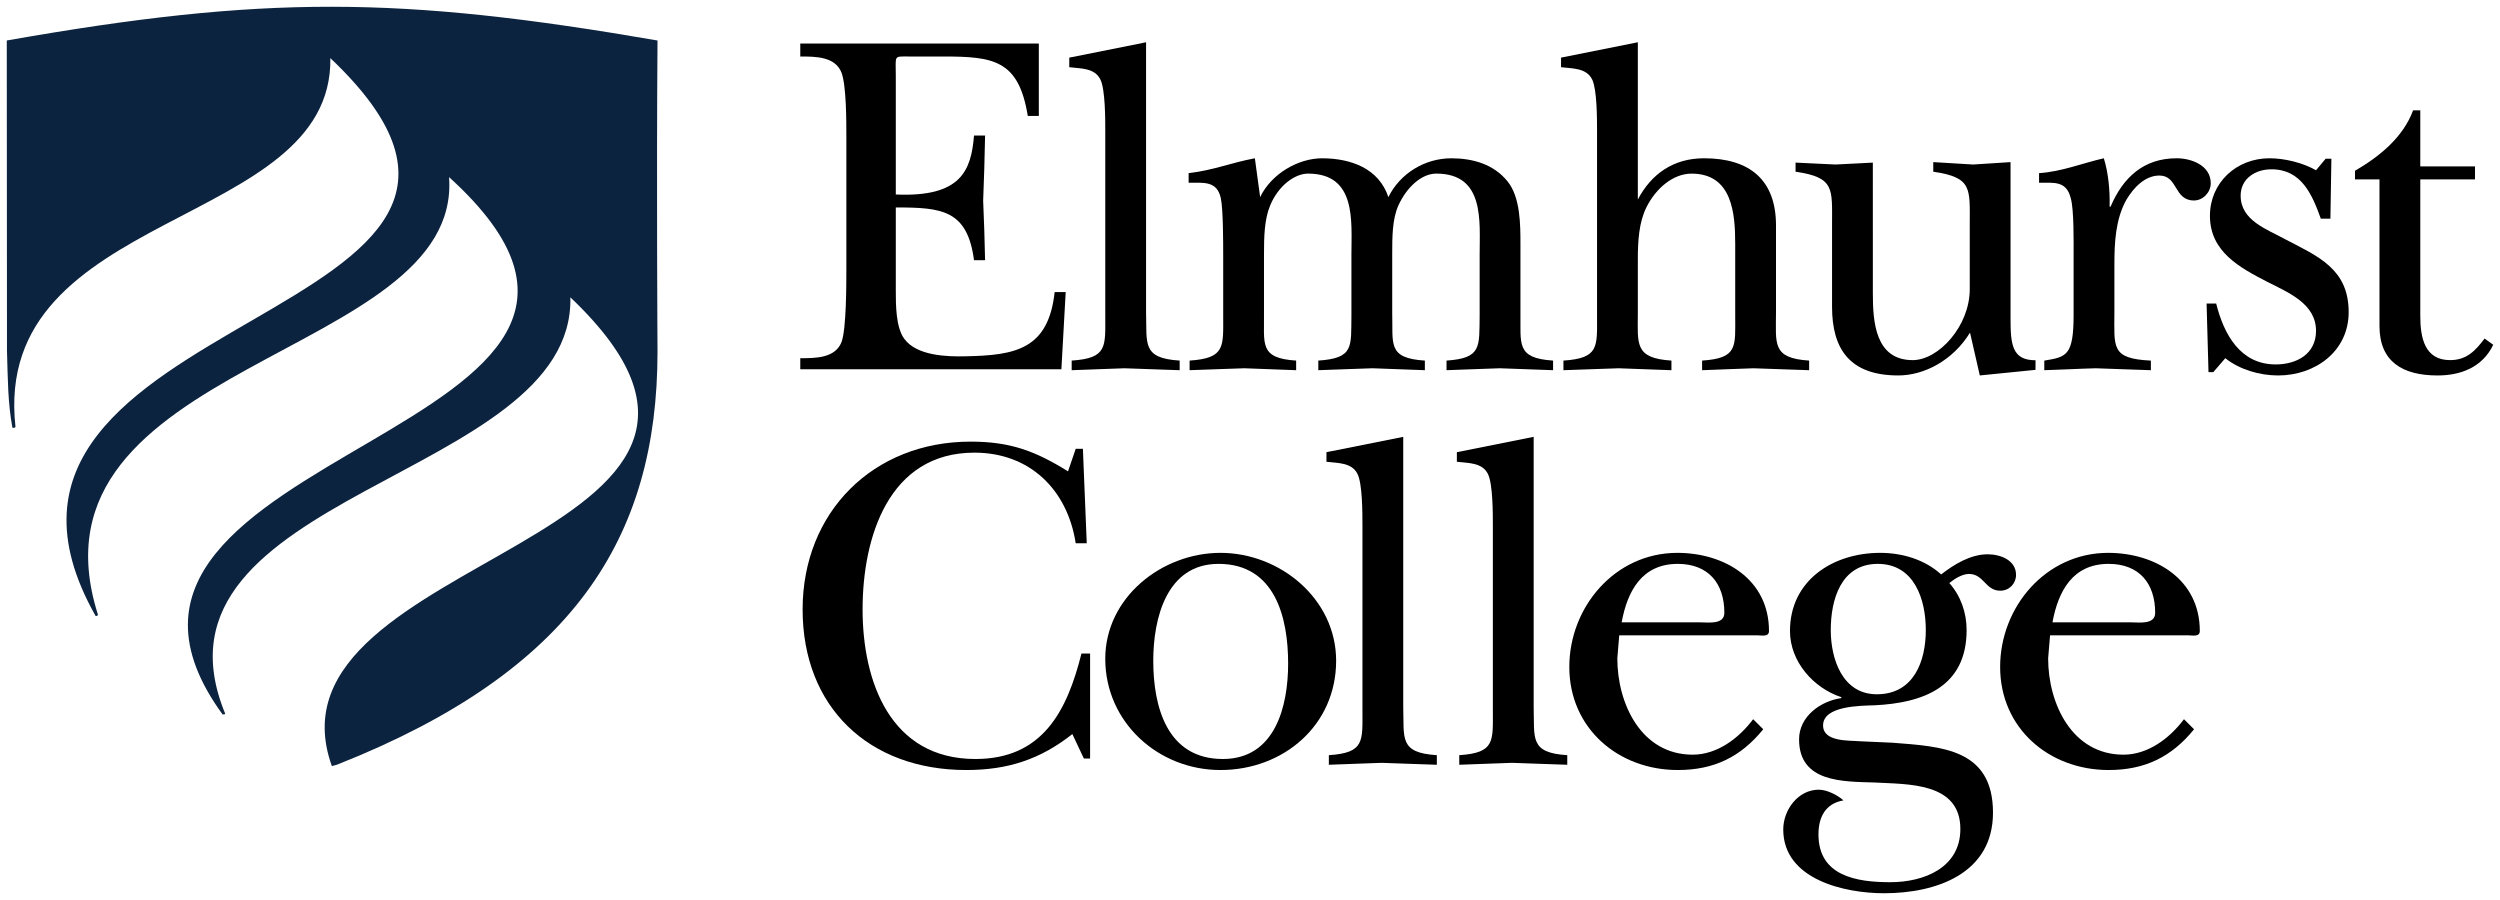 <svg width="200" height="72" viewBox="0 0 200 72" fill="none" xmlns="http://www.w3.org/2000/svg">
<g clip-path="url(#clip0_291_774)">
<path d="M0.542 3.239C21.152 -0.391 31.953 -0.326 52.601 3.239C52.514 14.421 52.601 28.136 52.601 28.136C52.601 43.07 45.817 53.716 26.971 61.171L26.55 61.289C20.376 44.119 66.375 43.498 45.628 23.785C45.99 38.382 10.728 39.388 18.01 57.08C18.043 57.162 17.813 57.164 17.809 57.159C2.169 35.684 58.704 34.844 35.925 14.168C36.993 28.721 1.393 28.83 7.829 49.153C7.861 49.263 7.668 49.31 7.647 49.274C-6.433 24.367 48.919 25.968 26.428 4.65C26.645 18.385 -0.695 16.612 1.237 34.135C1.248 34.242 0.996 34.247 0.99 34.2C0.624 32.18 0.63 30.434 0.558 28.062C0.558 28.062 0.538 3.834 0.542 3.239Z" fill="#0C233F"/>
<path d="M85.442 37.708C82.793 36.06 80.796 35.33 77.647 35.33C69.853 35.33 64.209 40.968 64.209 48.755C64.209 56.578 69.507 61.602 77.302 61.602C80.605 61.602 83.215 60.759 85.788 58.726L86.709 60.681H87.208V52.282H86.517C85.366 56.885 83.406 60.72 78.032 60.72C71.235 60.72 69.007 54.545 69.007 48.755C69.007 43.002 71.081 36.212 77.954 36.212C82.409 36.212 85.403 39.204 86.057 43.461H86.94L86.632 35.905H86.057L85.442 37.708Z" fill="black"/>
<path d="M97.637 44.228C92.952 44.228 88.421 47.795 88.421 52.705C88.421 57.767 92.644 61.602 97.637 61.602C102.666 61.602 106.891 58.035 106.891 52.858C106.891 47.91 102.398 44.228 97.637 44.228ZM97.482 45.11C102.014 45.11 103.051 49.406 103.051 53.088C103.051 56.501 102.014 60.72 97.828 60.72C93.336 60.72 92.261 56.501 92.261 52.858C92.261 49.521 93.298 45.11 97.482 45.11Z" fill="black"/>
<path d="M112.259 34.947L106.116 36.174V36.941C106.999 37.056 108.15 36.978 108.612 37.938C108.996 38.744 108.996 41.083 108.996 42.043V56.77C108.996 59.302 109.187 60.222 106.308 60.414V61.181C107.727 61.14 109.111 61.066 110.531 61.027C111.991 61.068 113.449 61.142 114.947 61.181V60.414C111.914 60.223 112.336 59.071 112.259 56.54V34.947Z" fill="black"/>
<path d="M122.693 34.947L116.549 36.174V36.941C117.432 37.056 118.584 36.978 119.044 37.938C119.429 38.744 119.429 41.083 119.429 42.043V56.77C119.429 59.302 119.621 60.222 116.741 60.414V61.181C118.162 61.14 119.545 61.066 120.964 61.027C122.423 61.068 123.883 61.142 125.381 61.181V60.414C122.347 60.223 122.769 59.071 122.693 56.54V34.947Z" fill="black"/>
<path d="M140.252 57.537C139.101 59.07 137.372 60.374 135.414 60.374C131.305 60.374 129.386 56.31 129.386 52.666L129.539 50.825H140.559C140.943 50.825 141.519 50.978 141.519 50.479C141.519 46.337 137.948 44.228 134.185 44.228C129.193 44.228 125.545 48.563 125.545 53.356C125.545 58.266 129.463 61.602 134.222 61.602C137.104 61.602 139.253 60.566 141.058 58.342L140.252 57.537ZM129.731 49.789C130.191 47.296 131.344 45.11 134.222 45.11C136.642 45.11 137.948 46.645 137.948 49.023C137.948 49.981 136.681 49.789 136.066 49.789H129.731Z" fill="black"/>
<path d="M150.148 55.542C147.383 55.542 146.461 52.703 146.461 50.403C146.461 47.987 147.268 45.11 150.224 45.11C153.143 45.11 154.065 47.948 154.065 50.403C154.065 52.897 153.104 55.542 150.148 55.542ZM148.803 59.301C147.959 59.224 145.847 59.377 145.847 58.036C145.847 56.462 148.803 56.462 149.956 56.424C153.911 56.233 157.329 54.928 157.329 50.403C157.329 49.023 156.867 47.679 155.946 46.643C156.368 46.299 156.982 45.916 157.521 45.916C158.711 45.916 158.826 47.257 160.017 47.257C160.747 47.257 161.283 46.682 161.283 45.992C161.283 44.803 160.017 44.343 159.018 44.343C157.636 44.343 156.33 45.149 155.293 45.955C153.987 44.766 152.182 44.228 150.416 44.228C146.653 44.228 143.198 46.414 143.198 50.48C143.198 52.934 145.079 55.044 147.305 55.773V55.849C145.655 56.08 143.926 57.306 143.926 59.148C143.926 62.6 147.422 62.522 149.956 62.6C152.605 62.752 156.829 62.559 156.829 66.319C156.829 69.426 153.911 70.576 151.223 70.576C148.535 70.576 145.477 70.091 145.477 66.754C145.477 65.367 146.036 64.279 147.476 64.031C147.014 63.61 146.154 63.175 145.502 63.175C143.85 63.175 142.66 64.786 142.66 66.358C142.66 70.347 147.536 71.46 150.723 71.46C154.909 71.46 159.439 69.886 159.439 65.015C159.439 59.876 155.293 59.723 151.376 59.416L148.803 59.301Z" fill="black"/>
<path d="M174.718 57.537C173.566 59.07 171.838 60.374 169.88 60.374C165.771 60.374 163.852 56.31 163.852 52.666L164.005 50.825H175.025C175.409 50.825 175.984 50.978 175.984 50.479C175.984 46.337 172.414 44.228 168.651 44.228C163.659 44.228 160.011 48.563 160.011 53.356C160.011 58.266 163.928 61.602 168.69 61.602C171.57 61.602 173.719 60.566 175.524 58.342L174.718 57.537ZM164.197 49.789C164.657 47.296 165.81 45.11 168.69 45.11C171.108 45.11 172.414 46.645 172.414 49.023C172.414 49.981 171.147 49.789 170.532 49.789H164.197Z" fill="black"/>
<path d="M67.709 21.511C67.709 22.739 67.709 26.317 67.325 27.353C66.826 28.656 65.252 28.656 64.022 28.656V29.539H84.911L85.256 23.364H84.373C83.874 27.928 81.264 28.427 77.27 28.503C75.734 28.544 73.353 28.462 72.355 27.122C71.663 26.202 71.664 24.399 71.664 23.249V16.596C75.35 16.596 77.386 16.788 77.922 20.815H78.807C78.768 19.242 78.729 17.631 78.653 16.059C78.729 14.334 78.768 12.569 78.807 10.844H77.922C77.692 13.605 76.924 15.791 71.664 15.56V6.092C71.664 4.405 71.472 4.52 72.662 4.52H75.426C79.496 4.52 81.493 4.789 82.223 9.276H83.106V3.485H64.022V4.52C65.252 4.52 66.826 4.52 67.325 5.824C67.709 6.86 67.709 9.698 67.709 10.926V21.511Z" fill="black"/>
<path d="M91.685 3.381L85.542 4.609V5.376C86.425 5.491 87.576 5.412 88.038 6.373C88.422 7.179 88.422 9.517 88.422 10.476V25.204C88.422 27.736 88.614 28.656 85.734 28.847V29.616C87.155 29.575 88.537 29.5 89.957 29.462C91.417 29.502 92.876 29.577 94.373 29.616V28.847C91.339 28.656 91.762 27.506 91.685 24.974V3.381Z" fill="black"/>
<path d="M101.119 20.372C101.119 18.952 101.146 17.546 101.618 16.422C102.282 14.836 103.592 13.885 104.652 13.888C108.531 13.896 108.114 17.687 108.114 20.372V25.204C108.075 27.736 108.343 28.655 105.465 28.847V29.615C106.923 29.574 108.343 29.5 109.803 29.461C111.185 29.502 112.607 29.576 113.989 29.615V28.847C110.955 28.656 111.454 27.506 111.377 24.973V20.372C111.377 18.952 111.377 17.534 111.877 16.422C112.529 15.002 113.702 13.885 114.911 13.888C118.789 13.892 118.372 17.687 118.372 20.372V25.204C118.333 27.736 118.564 28.655 115.722 28.847V29.615C117.143 29.574 118.564 29.5 119.985 29.461C121.405 29.502 122.826 29.576 124.247 29.615V28.847C121.252 28.656 121.675 27.506 121.636 24.973V19.566C121.636 17.994 121.636 15.769 120.598 14.504C119.486 13.123 117.796 12.663 116.107 12.663C113.983 12.663 112.006 13.875 111.07 15.769C110.302 13.467 108.075 12.679 105.81 12.663C103.856 12.647 101.696 13.917 100.812 15.769L100.389 12.663C98.508 13.008 97.086 13.622 95.09 13.852V14.619C96.319 14.619 97.356 14.465 97.664 15.847C97.856 16.729 97.856 19.413 97.856 20.487V25.204C97.856 27.736 98.047 28.655 95.168 28.847V29.615C96.626 29.574 98.085 29.5 99.545 29.461C100.927 29.502 102.309 29.576 103.692 29.615V28.847C100.696 28.656 101.157 27.506 101.119 24.973V20.372Z" fill="black"/>
<path d="M131.027 3.381L124.884 4.609V5.376C125.767 5.491 126.918 5.412 127.38 6.373C127.763 7.179 127.763 9.517 127.763 10.476V25.204C127.763 27.736 127.955 28.656 125.075 28.847V29.616C126.534 29.575 128.032 29.5 129.492 29.462C130.912 29.502 132.294 29.577 133.715 29.616V28.847C130.72 28.656 131.027 27.506 131.027 24.974V20.755C131.027 19.336 131.103 17.803 131.718 16.575C132.486 15.041 133.869 13.89 135.322 13.89C138.586 13.89 138.817 17.073 138.817 19.527V25.204C138.817 27.736 139.048 28.656 136.168 28.847V29.616C137.473 29.575 138.895 29.5 140.277 29.462C141.774 29.502 143.233 29.577 144.731 29.616V28.847C141.735 28.656 142.08 27.506 142.08 24.974V18.032C142.08 14.389 139.969 12.662 136.322 12.662C133.864 12.662 132.098 13.924 131.027 15.961V3.381Z" fill="black"/>
<path d="M149.827 13.008C148.867 13.049 147.831 13.123 146.832 13.161C145.757 13.124 144.72 13.047 143.645 13.008V13.737C146.793 14.197 146.564 15.079 146.564 17.994V24.553C146.564 27.928 147.985 30.036 151.863 30.036C153.931 30.036 156.226 28.844 157.601 26.612L158.385 30.036L162.839 29.588L162.843 28.821C160.962 28.821 160.843 27.565 160.843 25.454V12.969C159.882 13.047 158.847 13.084 157.848 13.161C156.773 13.084 155.736 13.047 154.661 12.969V13.737C157.809 14.197 157.58 15.079 157.58 17.994V23.133C157.58 26.086 155.091 28.81 153.015 28.81C150.019 28.81 149.828 25.742 149.828 23.479L149.827 13.008Z" fill="black"/>
<path d="M165.888 25.204C165.888 28.486 165.296 28.555 163.543 28.848V29.616C165.041 29.575 166.156 29.5 167.654 29.462C169.113 29.503 170.61 29.577 172.07 29.616V28.848C168.844 28.695 169.152 27.774 169.152 24.974V21.178C169.152 19.413 169.235 17.539 170.118 15.967C170.695 15.007 171.6 14.043 172.751 14.043C174.249 14.043 173.903 16.038 175.516 16.038C176.246 16.038 176.86 15.386 176.86 14.657C176.86 13.239 175.324 12.662 174.134 12.662C171.485 12.662 169.843 14.197 168.844 16.536H168.768C168.805 15.155 168.652 13.775 168.306 12.662C166.618 13.046 164.928 13.736 163.124 13.851V14.619C164.351 14.619 165.312 14.465 165.657 15.846C165.927 16.728 165.888 19.451 165.888 20.488L165.888 25.204Z" fill="black"/>
<path d="M178.024 28.656C179.176 29.577 180.789 30.037 182.249 30.037C185.205 30.037 187.893 28.119 187.893 24.974C187.893 21.522 185.474 20.525 182.825 19.145C181.365 18.339 179.252 17.649 179.252 15.654C179.252 14.274 180.444 13.544 181.711 13.544C184.129 13.544 184.974 15.578 185.666 17.494H186.433L186.511 12.701H186.049L185.282 13.621C184.207 13.008 182.748 12.662 181.556 12.662C178.907 12.662 176.795 14.619 176.795 17.265C176.795 20.142 179.176 21.407 181.404 22.557C183.054 23.402 185.282 24.284 185.282 26.47C185.282 28.31 183.745 29.155 182.056 29.155C179.215 29.155 177.909 26.738 177.294 24.284H176.527L176.68 29.769H177.065L178.024 28.656Z" fill="black"/>
<path d="M190.359 14.35V26.087C190.359 28.963 192.241 30.037 195.005 30.037C196.849 30.037 198.588 29.394 199.459 27.583L198.768 27.084C198.039 28.043 197.348 28.809 196.003 28.809C193.969 28.809 193.623 27.008 193.623 25.281V14.35H198V13.314H193.623V8.828H193.047C192.241 11.014 190.32 12.547 188.401 13.66V14.35H190.359Z" fill="black"/>
</g>
<defs>
<clipPath id="clip0_291_774">
<rect width="200" height="72" fill="white"/>
</clipPath>
</defs>
</svg>
